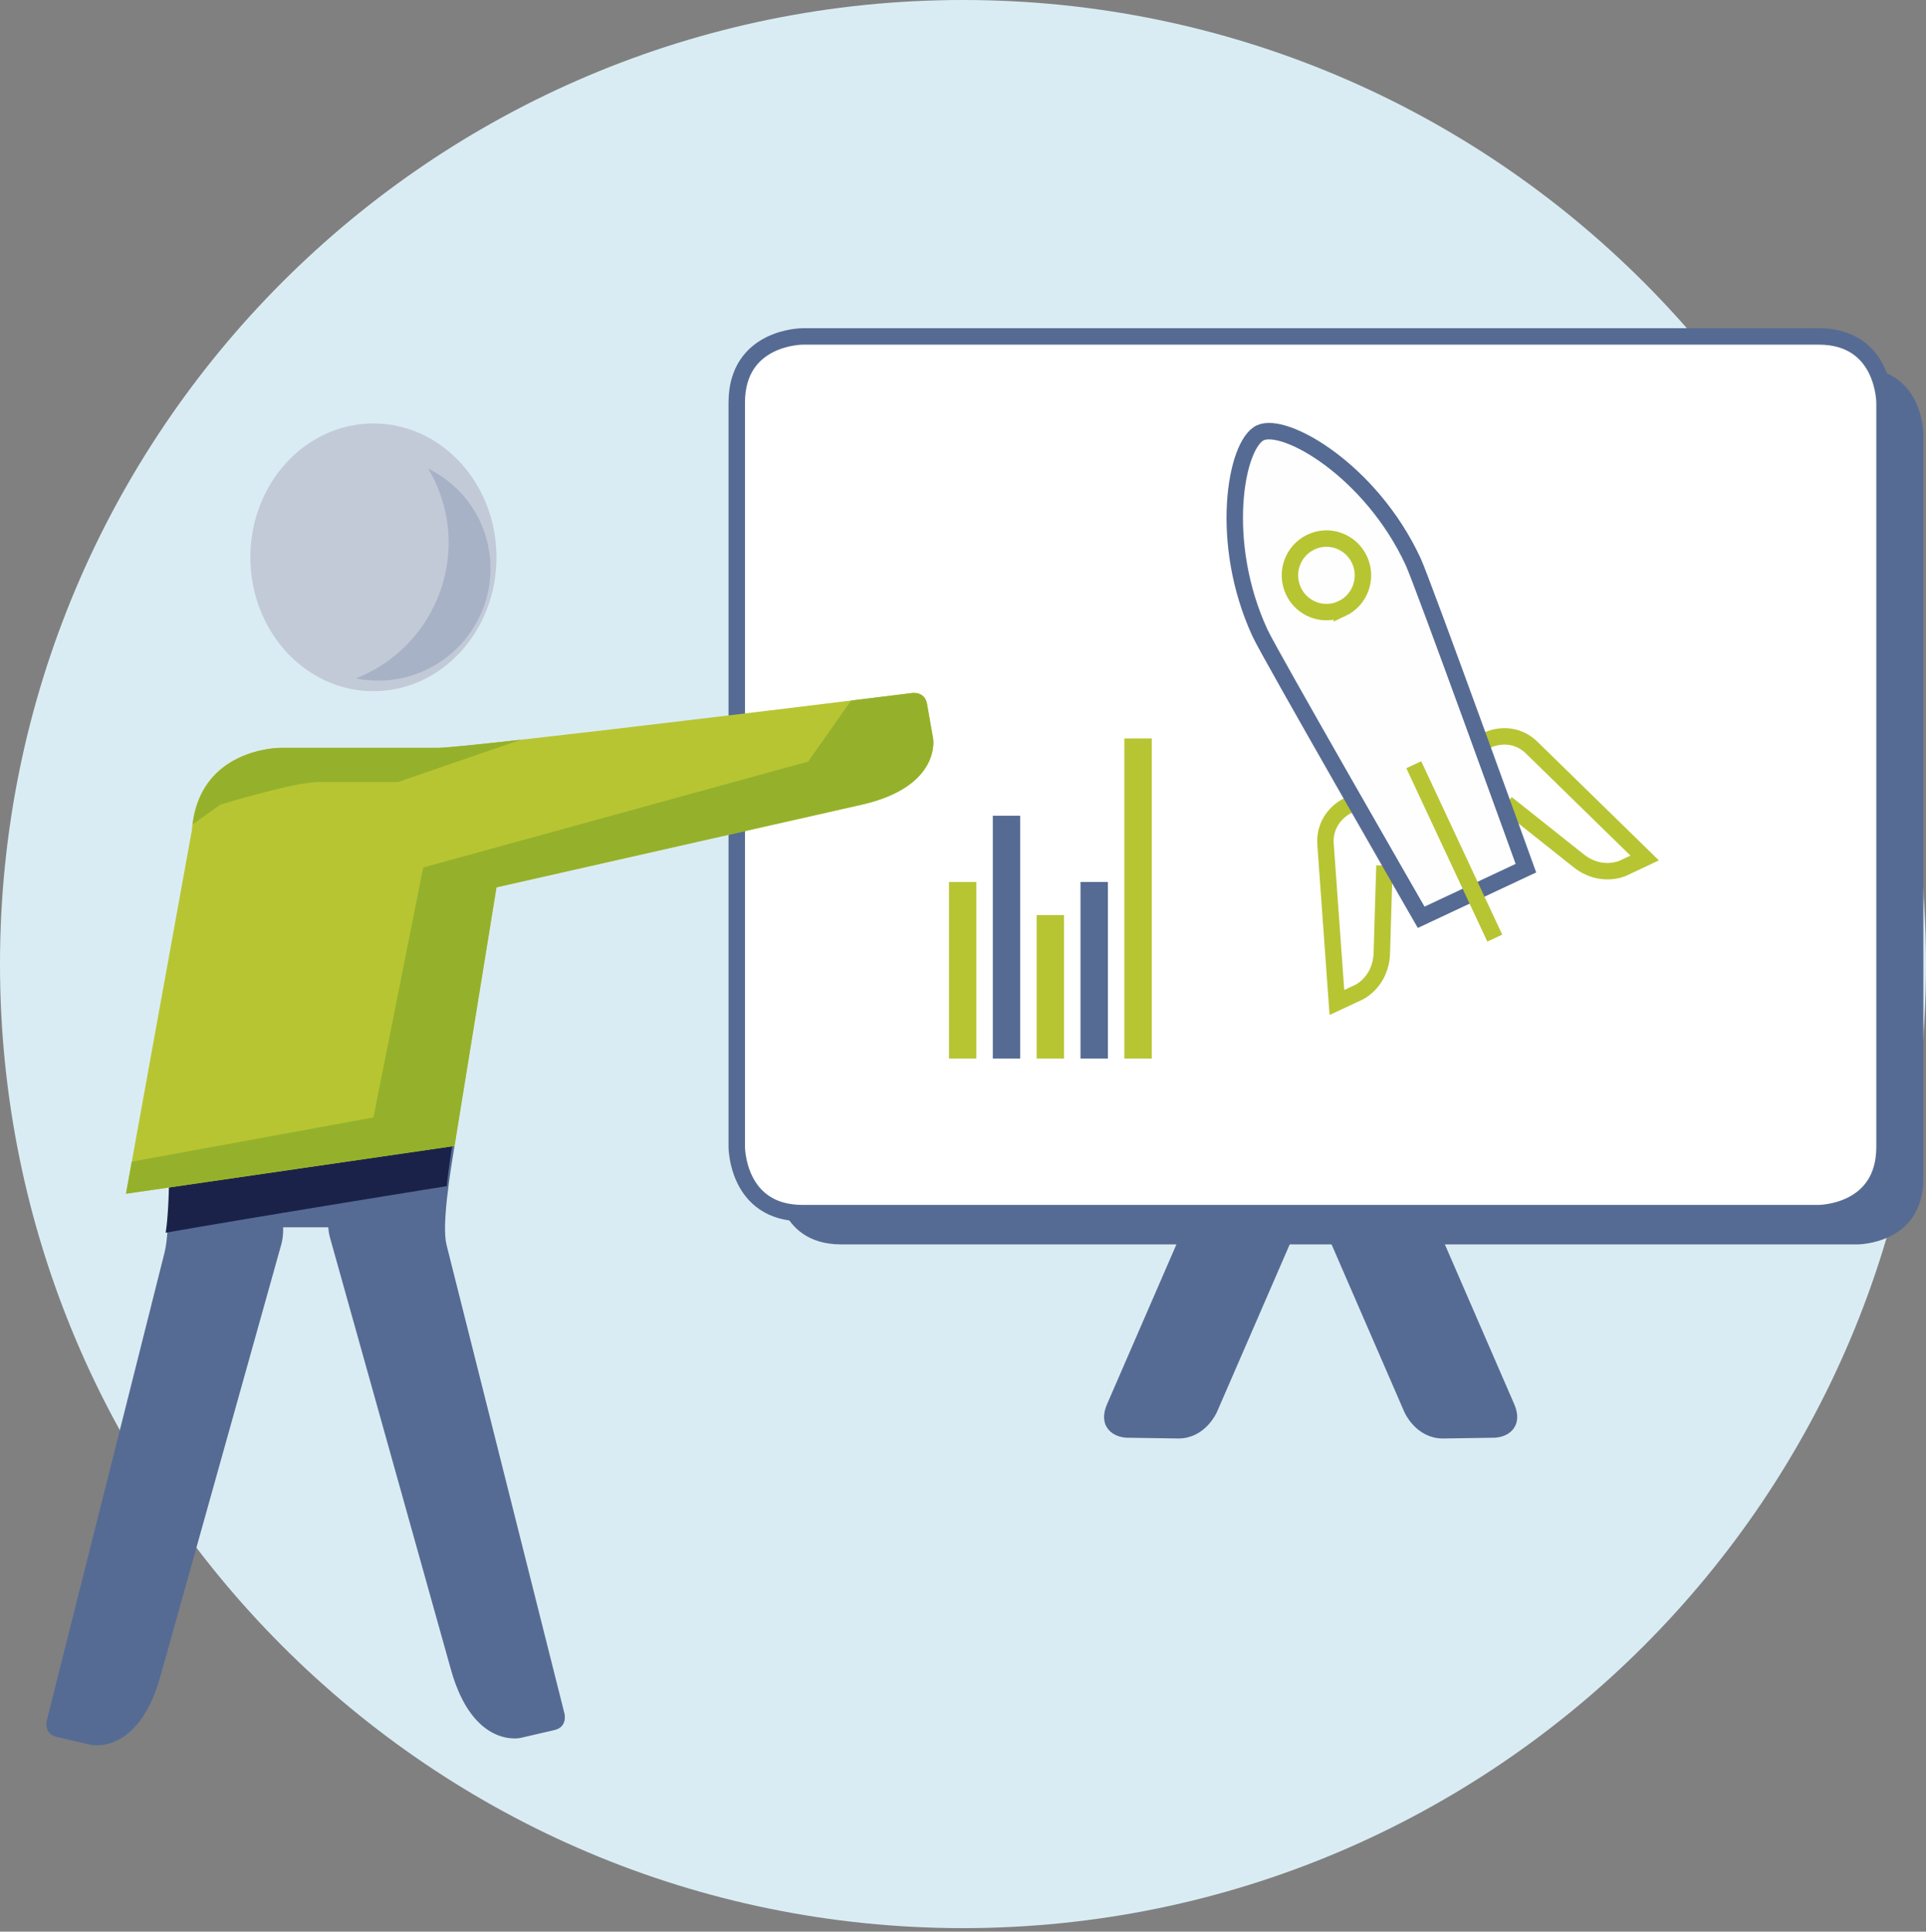 <svg viewBox="0 0 332 333" width="100%" height="100%" xmlns="http://www.w3.org/2000/svg">
  <rect x="0" y="0" width="332" height="333" fill="#808080" stroke="none"/>
  <g fill="none" fill-rule="evenodd">
    <path d="M166 332.395c91.68 0 166-74.409 166-166.197C332 74.408 257.68 0 166 0S0 74.409 0 166.198c0 91.788 74.32 166.197 166 166.197" fill="#DAECF3"></path>
    <path d="M145.033 63.395s-11.338 0-11.338 11.418V203.11s0 11.418 11.338 11.418h175.176s11.337 0 11.337-11.418V74.813s0-11.418-11.337-11.418H145.033z" fill="#556B93"></path>
    <path d="M229.69 202.572s-3.778.056-2.136 3.838l15.817 36.431s1.642 3.782 5.42 3.725l8.775-.131s3.78-.057 2.137-3.839l-15.816-36.43s-1.642-3.783-5.421-3.726l-8.775.132z" fill="#556B93"></path>
    <path d="M229.69 202.572s-3.778.056-2.136 3.838l15.817 36.431s1.642 3.782 5.42 3.725l8.775-.131s3.78-.057 2.137-3.839l-15.816-36.43s-1.642-3.783-5.421-3.726l-8.775.132z" stroke="#556B93" stroke-width="2.834"></path>
    <path d="M222.16 202.572s3.779.056 2.137 3.838l-15.817 36.431s-1.642 3.782-5.42 3.725l-8.776-.131s-3.778-.057-2.136-3.839l15.816-36.43s1.642-3.783 5.421-3.726l8.775.132z" fill="#556B93"></path>
    <path d="M222.16 202.572s3.779.056 2.137 3.838l-15.817 36.431s-1.642 3.782-5.42 3.725l-8.776-.131s-3.778-.057-2.136-3.839l15.816-36.43s1.642-3.783 5.421-3.726l8.775.132z" stroke="#556B93" stroke-width="2.834"></path>
    <path d="M138.337 58S127 58 127 69.419v128.296s0 11.419 11.337 11.419h175.177s11.337 0 11.337-11.419V69.42S324.85 58 313.514 58H138.337z" fill="#FFF"></path>
    <path d="M138.337 58S127 58 127 69.419v128.296s0 11.419 11.337 11.419h175.177s11.337 0 11.337-11.419V69.42S324.85 58 313.514 58H138.337z" stroke="#556B93" stroke-width="2.834" stroke-linejoin="round"></path>
    <path fill="#B7C533" d="M163.579 182.492h4.724v-30.45h-4.724z"></path>
    <path fill="#556B93" d="M171.137 182.492h4.724v-41.868h-4.724z"></path>
    <path fill="#B7C533" d="M178.695 182.492h4.724v-24.74h-4.724z"></path>
    <path fill="#556B93" d="M186.254 182.492h4.724v-30.45h-4.724z"></path>
    <path fill="#B7C533" d="M193.812 182.492h4.724v-55.19h-4.724z"></path>
    <g>
      <path d="M233.147 138.508l-.951.444s-4.044 1.884-3.701 6.641l1.957 27.225 3.797-1.77s3.797-1.77 3.947-6.746l.455-15.091M259.712 138.523l12.384 9.847c3.877 3.084 7.643 1.314 7.643 1.314l3.767-1.77-19.447-19c-3.398-3.32-7.408-1.435-7.408-1.435l-.642.301" stroke="#B7C533" stroke-width="2.834"></path>
      <path d="M243.592 96.819c-7.27-15.679-22.099-24.197-26.345-22.205-4.246 1.991-7.29 18.893-.021 34.571 1.677 3.619 27.752 48.949 27.752 48.949l18.055-8.468s-17.764-49.228-19.441-52.847" fill="#FEFEFE"></path>
      <path d="M243.592 96.819c-7.27-15.679-22.099-24.197-26.345-22.205-4.246 1.991-7.29 18.893-.021 34.571 1.677 3.619 27.752 48.949 27.752 48.949l18.055-8.468s-17.764-49.228-19.441-52.847z" stroke="#556B93" stroke-width="2.834"></path>
      <path d="M231.31 104.93c3.15-1.48 4.513-5.251 3.044-8.424-1.47-3.172-5.213-4.545-8.363-3.066-3.15 1.48-4.513 5.25-3.044 8.423 1.469 3.173 5.213 4.546 8.363 3.066zM243.706 131.834l13.96 29.89" stroke="#B7C533" stroke-width="2.834"></path>
    </g>
    <g>
      <path d="M29.23 197.405s.148 14.495-.83 18.377l-20.335 80.82s-.578 2.296 1.72 2.827l5.864 1.36s8.162 1.892 11.99-11.78l20.894-74.64s.332-1.212.27-2.797h7.784c.074.961.25 1.614.25 1.614l20.893 74.64c3.828 13.672 11.99 11.78 11.99 11.78l5.865-1.36c2.297-.532 1.72-2.828 1.72-2.828l-20.336-80.82c-.86-3.414.668-12.656 1.38-17.044l-49.12-.149z" fill="#556B93"></path>
      <path d="M77.012 204.486c.359-3.455.96-7.129 1.336-9.448l-49.119-.15s.131 12.933-.678 17.633c5.556-.98 12.806-2.203 20.253-3.436v-.03h.178a6532.388 6532.388 0 0 1 28.03-4.57" fill="#1B224A"></path>
      <path d="M64.37 119.158c11.716 0 21.214-10.332 21.214-23.079S76.086 73 64.37 73 43.156 83.332 43.156 96.08c0 12.746 9.498 23.078 21.214 23.078" fill="#C2CAD8"></path>
      <path d="M61.348 116.948c3.809.779 7.895.419 11.728-1.295 9.726-4.348 14.126-15.733 9.828-25.427a19.011 19.011 0 0 0-9.08-9.419c.499.842.96 1.716 1.366 2.633 5.589 12.606-.133 27.41-12.78 33.064-.353.157-.706.304-1.062.444" fill="#A7B2C7"></path>
      <path d="M78.348 197.554l7.233-44.586 62.923-14.242c13.796-3.123 12.342-11.407 12.342-11.407l-1.045-5.953c-.41-2.332-2.722-1.873-2.722-1.873s-76.2 9.432-81.74 9.432H48.227s-14.143 0-15.147 14.167l-11.367 62.7 56.636-8.238z" fill="#B7C533"></path>
      <path d="M160.846 127.319l-1.045-5.954c-.409-2.331-2.721-1.872-2.721-1.872s-4.077.504-10.374 1.276l-7.398 10.523-66.358 18.257-8.58 43.088-41.655 7.624-1.003 5.531 56.637-8.238 7.233-44.586 62.922-14.242c13.797-3.123 12.342-11.407 12.342-11.407M89.769 127.526c-7.564.84-13.086 1.4-14.43 1.4H48.227s-13.427.037-15.016 13.193l4.742-3.397s12.748-3.9 16.874-3.9h13.769l21.174-7.296z" fill="#95B12B"></path>
    </g>
  </g>
</svg>
